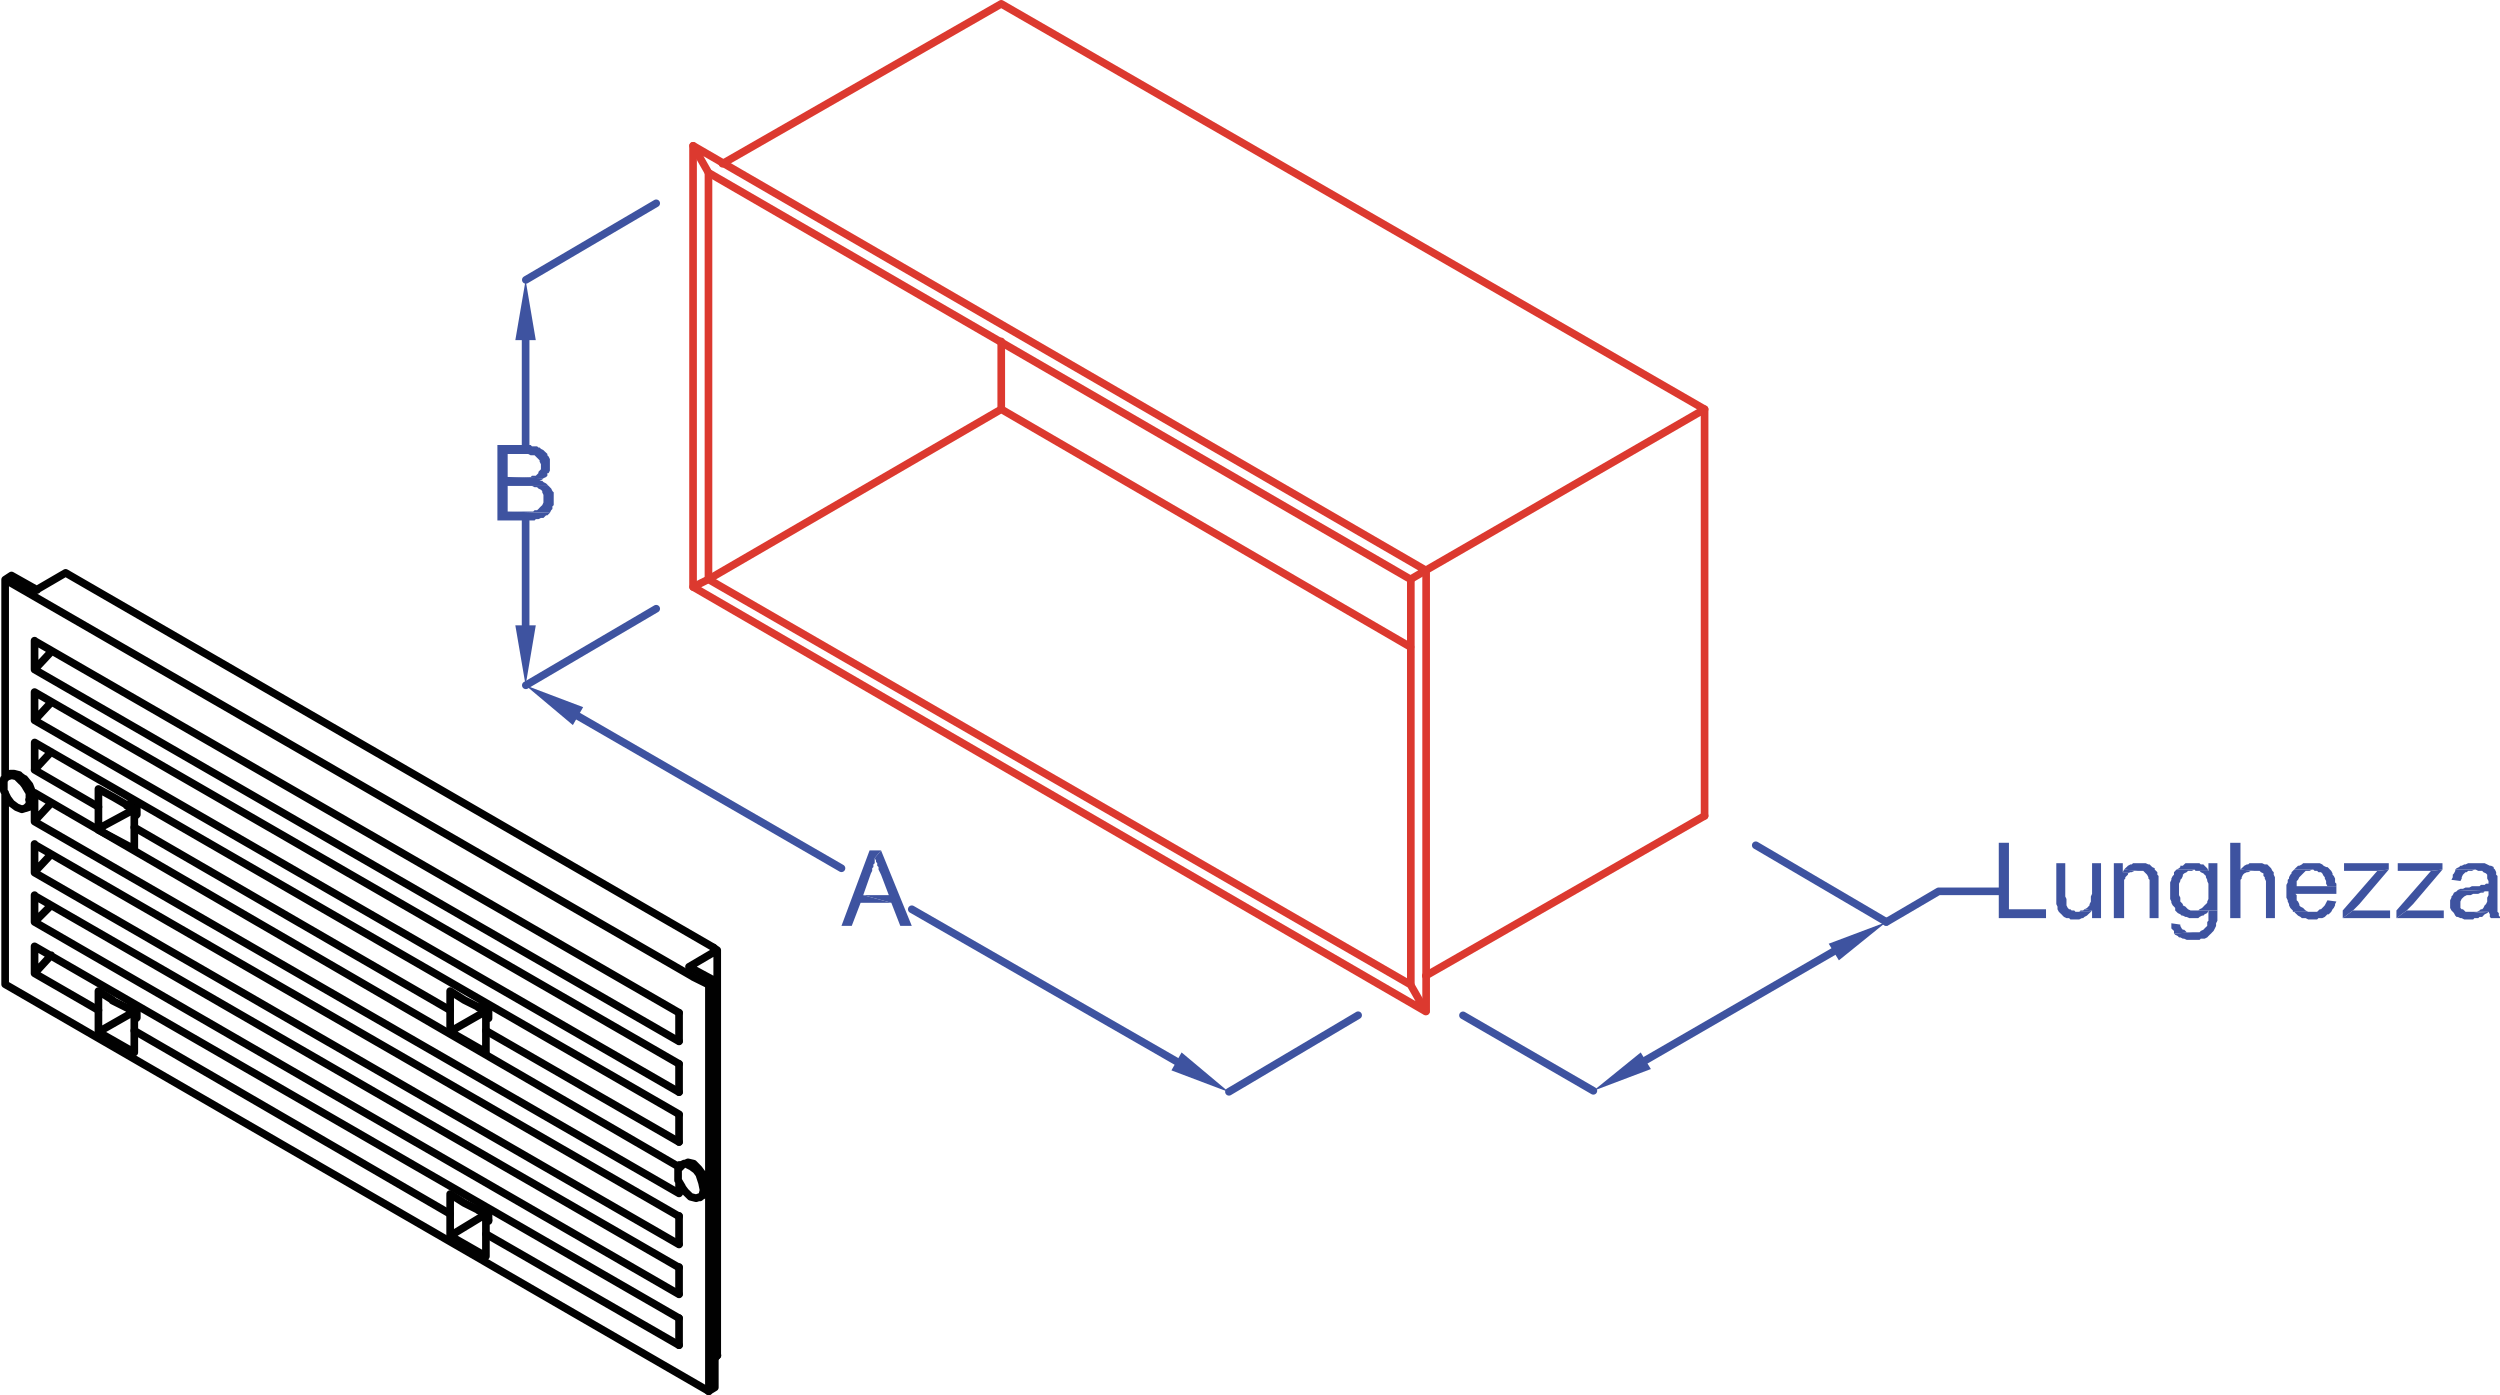 <svg xmlns="http://www.w3.org/2000/svg" viewBox="0 0 228.59 127.57"><defs><style>.cls-1,.cls-2,.cls-3{fill:none;stroke-linecap:round;stroke-linejoin:round;stroke-width:0.7px;}.cls-1{stroke:#dc392f;}.cls-2{stroke:#010101;}.cls-3{stroke:#3e53a0;}.cls-4,.cls-5{fill:#3e53a0;}.cls-4{fill-rule:evenodd;}</style></defs><title>R18</title><g id="Livello_2" data-name="Livello 2"><g id="Livello_1-2" data-name="Livello 1"><path class="cls-1" d="M130.37,52.15l25.49-14.73m-64.31,0v-6.2M155.86,74.6V37.42M129,53V90m1.4,2.46V52.15"/><polyline class="cls-1" points="66.06 14.97 91.55 0.35 155.86 37.42"/><polyline class="cls-1" points="64.78 52.97 91.55 37.42 128.97 59.16"/><path class="cls-1" d="M63.37,13.33V53.67m1.41-.7V15.79m65.59,73.43L155.86,74.6"/><polygon class="cls-1" points="130.37 52.15 128.97 52.97 64.78 15.79 63.38 13.33 130.37 52.15"/><polygon class="cls-1" points="63.38 53.67 64.78 52.97 128.97 90.03 130.37 92.49 63.38 53.67"/><path class="cls-2" d="M9,94.36h.12M9,75.77h.12m-.12,0V72.14l1.29.71M9,75.77v.12l3.28,1.75M9,94.36h.12m3.16,1.87L9,94.36V90.62l1.29.82M9,75.77,12.28,74m0,3.63V74l-2-1.16M9,75.77v.12M9,94.36l3.28-1.87m0,3.74V92.49l-2-1M9,94.36h.12m2.81-20.93-.35.23m.7,1.06.23-.24M11.93,92l-.35.12m.7,1.17.23-.24M12.16,74l.35-.23m0,.7v-.7l-.58-.35m.23,19.06.35-.12m0,.7v-.7L11.93,92m32.5,4.21-3.27-1.87m0,18.59h.12M42.45,110l-1.29-.82m1.29.82,2,1L41.16,113m3.27-1.87v3.74L41.16,113v-3.74m0,3.74h.12m3.15-20.46v3.74l-3.27-1.87V90.62l1.29.82,2,1-3.27,1.87m0,0h.12m2.8,16.14-.35.23m.7,1,.24-.11M44.08,92l-.35.12m.7,1.17.24-.24m0,18.6V111m-.59-.46.59.46-.35.12m0-18.59.35-.12m0,.7v-.7L44.08,92M62,107.92v-1m2,2.57.23-.23m-1.87-2.69-.35.35m0,1,.35.59m1.87.7.12-.47m-.7.82.35-.12M62.09,92.61v2.57m0,2.1v2.58m0,2.1v2.46m.47,2,.35-.11m-.82.35v.12m0,1.28v1m0,2.11v2.57m0,2.11v2.45m0,2.22V123m.47-16.61-.24.12.35-.12m-.35,2.11.35.47m1.64-.24-.12-.58m-1.52.82.47.46.47.12m-.47-2.92-.47-.24.24-.11m1.28,1.87-.23-.7m-.82-.82.24-.24-.47-.11m1.87,20.93.58-.35m0,0V89.68L63,88.4l2.58-1.52v37.06m0-37.06-.35-.24M64.78,90l.58-.35M64,107.46l-.35-.47-.47-.35m1.52,1.87-.12-.59-.35-.58-.35-.47-.46-.47m.23.59.23-.12m.12,2.57.23-.11M64,107.46l.23-.12m0,1.87.35-.23-.35.35m0-1.17.35-.24m-.23.82.35-.23-.12.47m.24,18.24V90"/><path class="cls-2" d="M9,75.77v0Z"/><path class="cls-2" d="M.35,71.21v.47m2,2.22.35-.35M.7,73l-.35-.7v-.58M.7,71l-.35.24m2.34,2.34v-.47M2,74l.35-.11m.82-6,58.93,34M3.16,86.53l58.93,34M.47,90l64.31,37.19M62.09,97.28l-58.93-34v2.57m0-7.25,58.93,34m1.28-3.28L.47,53M3.16,89V86.53m-2.69.93V90M3.16,84.3V81.85m0-2.11V77.17M.93,70.74h.36M1.05,52.62.47,53m0,20.58V87.46m0-18.59v2.34m0,1.28v1.06m0-13.92v9.24m2.69-7.72V58.58M.47,53v6.66M.7,73l.35.47m0-2.57L.7,71l.23-.23m1.76,2.34v-.59m-1.64.94.47.35L2,74m-.47-3-.47-.11.24-.12m1.4,1.75-.35-.58m1.05-18L1.05,52.62m.24,18.12.46.12L1.52,71m0,0,.47.47m-.24-.58.47.35L2,71.44l.35.47m.82-1.52V67.93m-.24,4.45-.23-.59-.47-.58m.12,2.69.35-.12m-.35-1.87.35-.12m0,1.76.23-.12-.23.35m.23-1.4-.23.11m.23.94L3,73m-.12-.58L3,73l-.35.12m59.4,33.56L3.16,72.49v2.58M62.09,123,44.43,112.83M41.16,111,12.28,94.24M9,92.37,3.16,89m58.93,24.79-58.93-34m0,2.11,58.93,34m0-6.78-58.93-34m0,2.1,58.93,34M4.68,87.34,3.16,89m58.93,29.35L3.16,84.3l1.52-1.52m0-4.67L3.16,79.74m58.93,26.9v-.12M4.68,73.43,3.16,75.07M9,73.78,3.16,70.39l1.52-1.64m7.6,6.9L41.16,92.37m3.27,1.87,17.66,10.18m0-4.56-58.93-34,1.52-1.64m57.41,31-58.93-34,1.52-1.63M3.39,53.9,6,52.38,65.25,86.64m-1.88,2.69,1.41.7m.58,34.15.24-.24"/><path class="cls-3" d="M133.77,92.84l11.92,6.9m14.85-22.45,11.93,7m-48.29,8.54-11.81,7M60,55.66l-11.92,7M60,18.59l-11.92,7"/><path class="cls-3" d="M48.06,57.18V47.59m0-16.49v9.59"/><polyline class="cls-4" points="47.12 31.1 48.99 31.1 48.06 25.61"/><polyline class="cls-4" points="47.12 57.18 48.99 57.18 48.06 62.67"/><polyline class="cls-4" points="50.16 44.43 47.94 44.43 48.64 44.43 48.88 44.55 49.11 44.55 49.23 44.67 49.46 44.78 49.58 44.9 49.58 45.02 49.69 45.25 49.69 45.95 49.58 46.19 49.46 46.3 49.34 46.42 49.23 46.54 49.11 46.65 48.88 46.65 48.76 46.77 46.42 46.77 50.28 46.89 50.4 46.65 50.51 46.54 50.51 46.3 50.63 46.19 50.63 45.02 50.51 44.9 50.4 44.67 50.28 44.55"/><polyline class="cls-4" points="50.05 41.51 47.82 41.51 48.29 41.51 48.52 41.63 48.88 41.63 48.99 41.74 49.11 41.86 49.23 41.98 49.34 42.09 49.34 42.21 49.46 42.45 49.46 42.91 49.34 43.03 49.23 43.15 49.23 43.26 49.11 43.38 48.99 43.5 48.64 43.5 48.52 43.62 46.42 43.62 49.69 43.73 49.93 43.62 50.05 43.5 50.05 43.26 50.16 43.26 50.28 43.03 50.28 41.98 50.16 41.74 50.05 41.63"/><polyline class="cls-4" points="48.06 40.69 45.48 40.69 45.48 47.59 48.88 47.59 48.99 47.47 49.23 47.47 49.46 47.36 49.69 47.36 49.81 47.24 49.93 47.12 50.05 47.12 50.16 47.01 50.28 46.89 46.42 46.77 46.42 44.43 50.16 44.43 50.05 44.32 49.93 44.2 49.69 44.08 49.58 43.96 49.34 43.96 49.58 43.85 49.69 43.73 46.42 43.61 46.42 41.51 50.05 41.51 49.93 41.39 49.81 41.28 49.69 41.16 49.46 41.04 49.34 40.92 49.23 40.92 49.11 40.81 48.64 40.81 48.52 40.69 48.29 40.69"/><path class="cls-3" d="M107.57,97.05,83.37,83.14M52.85,65.48,76.94,79.39"/><polyline class="cls-4" points="53.32 64.66 52.38 66.3 48.06 62.67"/><polyline class="cls-4" points="108.04 96.23 107.11 97.87 112.37 99.86"/><polyline class="cls-4" points="80.56 77.76 79.51 77.76 76.94 84.66 77.88 84.66 78.69 82.55 81.5 82.55 78.93 81.85 79.63 79.86 79.75 79.63 79.75 79.39 79.86 79.28 79.86 79.04 79.98 78.93 79.98 78.46"/><polyline class="cls-4" points="80.56 77.76 79.98 78.46 80.1 78.69 80.1 78.81 80.21 78.93 80.21 79.16 80.33 79.28 80.33 79.51 80.45 79.75 80.56 79.98 81.27 81.85 78.93 81.85 81.5 82.55 82.32 84.66 83.37 84.66"/><line class="cls-3" x1="150.49" y1="96.93" x2="167.67" y2="86.99"/><polyline class="cls-3" points="172.47 84.31 177.26 81.5 182.76 81.5"/><polyline class="cls-4" points="150.02 96.23 150.95 97.75 145.69 99.74"/><polyline class="cls-4" points="167.21 86.29 168.14 87.81 172.47 84.31"/><polyline class="cls-4" points="183.69 77.06 182.76 77.06 182.76 83.95 187.08 83.95 187.08 83.14 183.69 83.14"/><path class="cls-5" d="M189.89,83.37h0Zm.58-.12h-.23l-.12.12h1.06l.11-.12-.7-.11Z"/><polyline class="cls-4" points="188.84 78.93 188.02 78.93 188.02 82.67 188.13 82.9 188.13 83.14 188.25 83.37 188.37 83.49 188.49 83.6 188.6 83.72 188.72 83.84 188.95 83.95 189.19 83.95 189.31 84.07 189.77 84.07 190.12 84.07 190.36 83.95 190.47 83.95 190.59 83.84 190.82 83.72 190.94 83.6 191.06 83.49 191.18 83.37 189.77 83.37 189.66 83.25 189.42 83.25 189.31 83.14 189.19 83.14 189.07 83.02 188.95 82.78 188.95 82.2 188.84 81.97 188.84 81.73"/><polyline class="cls-4" points="192.11 78.93 191.29 78.93 191.29 81.73 191.18 81.97 191.18 82.44 191.06 82.67 191.06 82.78 190.94 82.9 190.83 83.02 190.59 83.14 191.29 83.25 191.29 83.95 192.11 83.95"/><polygon class="cls-5" points="194.1 79.75 194.92 79.75 195.15 79.63 195.5 79.63 194.22 79.51 194.1 79.75"/><polyline class="cls-4" points="194.1 78.93 193.28 78.93 193.28 83.95 194.22 83.95 194.22 80.45 194.33 80.33 194.33 80.21 194.45 80.09 194.57 79.98 194.57 79.86 194.8 79.75 194.92 79.75 194.1 79.75"/><polyline class="cls-4" points="195.62 78.93 195.03 78.93 194.92 79.04 194.8 79.04 194.57 79.16 194.45 79.28 194.33 79.39 194.22 79.51 195.5 79.63 195.97 79.63 196.09 79.75 196.2 79.86 196.32 79.98 196.44 80.21 196.44 80.33 196.55 80.45 196.55 83.95 197.37 83.95 197.37 80.09 197.26 79.98 197.26 79.75 197.14 79.63 197.02 79.51 197.02 79.39 196.79 79.28 196.67 79.16 196.55 79.04 196.44 79.04 196.2 78.93 195.85 78.93"/><polygon class="cls-5" points="198.54 84.89 198.66 85.01 198.78 85.12 198.78 85.36 200.53 85.24 199.94 85.24 199.83 85.12 199.71 85.01 199.59 85.01 199.48 84.89 199.36 84.66 199.36 84.54 198.54 84.42 198.54 84.89"/><polyline class="cls-4" points="202.75 83.25 201.93 83.25 201.93 84.19 201.82 84.3 201.82 84.66 201.7 84.77 201.58 84.89 201.47 85.01 201.23 85.12 201.12 85.24 200.53 85.24 198.78 85.36 198.89 85.47 199.13 85.59 199.24 85.71 199.36 85.71 199.59 85.83 199.71 85.83 199.95 85.94 201.12 85.94 201.23 85.83 201.58 85.83 201.82 85.71 201.93 85.59 202.05 85.47 202.17 85.36 202.28 85.24 202.4 85.12 202.52 84.89 202.63 84.66 202.63 84.42 202.75 84.19 202.75 83.49"/><polyline class="cls-4" points="199.01 79.51 198.89 79.63 198.78 79.75 198.78 79.98 198.66 80.1 198.54 80.33 198.54 80.45 198.43 80.68 198.43 82.2 198.54 82.43 198.54 82.55 198.66 82.78 198.78 82.9 198.89 83.02 198.89 83.25 199.01 83.37 199.13 83.49 199.36 83.6 199.48 83.72 199.59 83.72 199.83 83.84 199.94 83.84 200.18 83.95 201 83.95 201.12 83.84 201.35 83.72 201.47 83.72 201.58 83.6 201.82 83.49 201.93 83.25 202.75 83.25 200.3 83.25 200.06 83.14 199.94 83.02 199.83 82.9 199.59 82.78 199.59 82.67 199.48 82.55 199.36 82.43 199.36 82.08 199.24 81.85 199.24 80.8 199.36 80.56 199.36 80.45 199.48 80.33 199.59 80.1 199.59 79.98 199.71 79.86 199.94 79.75 200.06 79.63 200.41 79.63 200.65 79.51"/><polyline class="cls-4" points="202.75 78.93 201.93 78.93 201.93 79.63 201 79.63 201.12 79.63 201.23 79.75 201.47 79.86 201.58 79.98 201.7 80.09 201.7 80.21 201.82 80.45 201.82 80.56 201.93 80.8 201.93 82.2 201.82 82.44 201.82 82.55 201.7 82.67 201.58 82.78 201.47 82.9 201.35 83.02 201.12 83.14 201 83.25 200.65 83.25 202.75 83.25"/><polygon class="cls-5" points="200.76 78.93 200.53 78.93 199.83 78.93 199.71 79.04 199.59 79.16 199.36 79.16 199.36 79.28 199.24 79.39 199.01 79.51 200.65 79.51 200.76 79.63 201.93 79.63 201.82 79.39 201.7 79.28 201.58 79.16 201.47 79.04 201.23 79.04 201.11 78.93 200.76 78.93"/><polyline class="cls-4" points="206.26 78.93 205.68 78.93 205.56 79.04 205.44 79.04 205.21 79.16 205.09 79.28 204.97 79.39 204.86 79.51 206.14 79.63 206.61 79.63 206.73 79.75 206.96 79.86 206.96 80.09 207.08 80.21 207.08 80.33 207.19 80.56 207.19 83.95 208.01 83.95 208.01 80.21 207.9 79.98 207.9 79.75 207.78 79.63 207.66 79.39 207.55 79.28 207.43 79.16 207.31 79.04 207.08 79.04 206.84 78.93 206.49 78.93"/><polyline class="cls-4" points="204.86 77.06 203.92 77.06 203.92 83.95 204.86 83.95 204.86 80.45 204.97 80.33 204.97 80.21 205.09 79.98 205.21 79.86 205.44 79.75 205.56 79.75 205.79 79.63 206.14 79.63 204.86 79.51"/><polyline class="cls-4" points="212.81 82.32 212.81 82.32 212.69 82.55 212.57 82.78 212.46 82.9 212.34 83.02 212.22 83.14 212.11 83.14 211.99 83.25 211.87 83.37 209.65 83.37 209.77 83.37 209.88 83.49 210 83.6 210.12 83.72 210.35 83.84 210.47 83.95 210.82 83.95 211.05 84.07 211.41 84.07 211.87 84.07 211.99 83.95 212.34 83.95 212.57 83.84 212.69 83.72 212.81 83.6 212.93 83.6 213.04 83.49 213.16 83.37 213.28 83.14 213.39 83.02 213.51 82.78 213.51 82.67 213.63 82.43"/><polyline class="cls-4" points="209.77 79.51 209.65 79.63 209.53 79.75 209.53 79.86 209.42 79.98 209.3 80.21 209.3 80.33 209.18 80.45 209.18 80.68 209.06 80.91 209.06 82.08 209.18 82.32 209.18 82.43 209.3 82.67 209.3 82.78 209.42 83.02 209.53 83.14 209.65 83.25 209.65 83.37 211.41 83.37 211.05 83.37 210.82 83.25 210.7 83.14 210.59 83.02 210.35 82.9 210.24 82.78 210.24 82.67 210.12 82.43 210 82.32 210 81.85 209.88 81.73 213.63 81.73 213.63 81.03 210 81.03 210 80.56 210.12 80.45 210.24 80.21 210.35 80.1 210.47 79.98 210.59 79.86 210.7 79.75 210.82 79.63 211.17 79.63 211.41 79.51"/><polyline class="cls-4" points="211.41 78.93 210.59 78.93 210.47 79.04 210.24 79.16 210.12 79.16 210 79.28 209.88 79.39 209.77 79.51 211.52 79.51 211.64 79.63 211.87 79.63 211.99 79.75 212.22 79.75 212.34 79.86 212.46 80.09 212.57 80.21 212.57 80.33 212.69 80.56 212.69 80.8 212.81 81.03 210 81.03 213.63 81.03 213.63 80.8 213.51 80.68 213.51 80.33 213.39 80.09 213.28 79.98 213.28 79.86 213.16 79.63 213.04 79.51 212.93 79.39 212.81 79.28 212.69 79.28 212.46 79.16 212.34 79.04 212.11 78.93 211.64 78.93"/><polygon class="cls-5" points="215.15 83.25 214.21 83.95 218.54 83.95 218.54 83.25 215.15 83.25"/><polyline class="cls-4" points="218.42 79.51 217.37 79.63 214.21 83.25 214.21 83.95 215.15 83.25 215.73 82.67"/><polygon class="cls-5" points="214.33 78.93 214.33 79.63 217.37 79.63 218.42 79.51 218.42 78.93 214.33 78.93"/><polygon class="cls-5" points="220.06 83.25 219.12 83.95 223.45 83.95 223.45 83.25 220.06 83.25"/><polyline class="cls-4" points="223.33 79.51 222.28 79.63 219.12 83.25 219.12 83.95 220.06 83.25 220.64 82.67"/><polygon class="cls-5" points="219.24 78.93 219.24 79.63 222.28 79.63 223.33 79.51 223.33 78.93 219.24 78.93"/><polygon class="cls-5" points="226.49 83.37 225.9 83.37 227.42 83.49 227.54 83.37 226.49 83.37"/><polyline class="cls-4" points="224.73 81.38 224.62 81.5 224.38 81.62 224.27 81.85 224.15 81.97 224.15 82.08 224.03 82.32 224.03 83.02 224.15 83.25 224.27 83.37 224.38 83.49 224.5 83.72 224.62 83.84 224.73 83.84 224.97 83.95 225.08 83.95 225.32 84.07 226.14 84.07 226.25 83.95 226.6 83.95 226.72 83.84 226.96 83.84 227.07 83.72 227.19 83.6 227.42 83.49 225.9 83.37 225.44 83.37 225.32 83.25 225.2 83.14 225.08 83.14 224.97 83.02 224.97 82.43 225.08 82.2 225.2 82.08 225.32 81.97 225.55 81.85 225.9 81.85 226.14 81.73 226.6 81.73 226.84 81.62 227.07 81.62 227.19 81.5 227.54 81.5"/><polyline class="cls-4" points="224.5 79.51 224.5 79.63 224.38 79.86 224.27 79.98 224.27 80.21 224.15 80.45 224.97 80.56 225.09 80.33 225.09 80.21 225.2 79.98 225.32 79.86 225.44 79.75 225.55 79.75 225.67 79.63 226.02 79.63 226.25 79.51"/><polyline class="cls-4" points="226.37 78.93 225.67 78.93 225.44 79.04 225.32 79.04 225.09 79.16 224.97 79.16 224.85 79.28 224.62 79.39 224.5 79.51 226.37 79.51 226.6 79.63 226.96 79.63 227.07 79.75 227.31 79.86 227.42 79.98 227.42 80.33 227.54 80.56 227.54 80.8 227.31 80.8 227.19 80.91 226.84 80.91 226.72 81.03 226.02 81.03 225.79 81.15 225.44 81.15 225.2 81.27 224.97 81.27 224.73 81.38 227.54 81.5 227.54 81.85 227.42 82.08 227.42 82.44 227.31 82.67 227.19 82.78 227.07 83.02 226.96 83.14 226.84 83.14 226.72 83.25 226.49 83.37 227.54 83.37 227.66 83.6 227.66 83.84 227.77 83.95 228.59 83.95 228.59 83.84 228.48 83.72 228.48 83.49 228.36 83.37 228.36 80.09 228.24 79.98 228.24 79.75 228.13 79.51 228.01 79.39 228.01 79.28 227.77 79.16 227.66 79.16 227.42 79.04 227.19 78.93 226.6 78.93"/></g></g></svg>